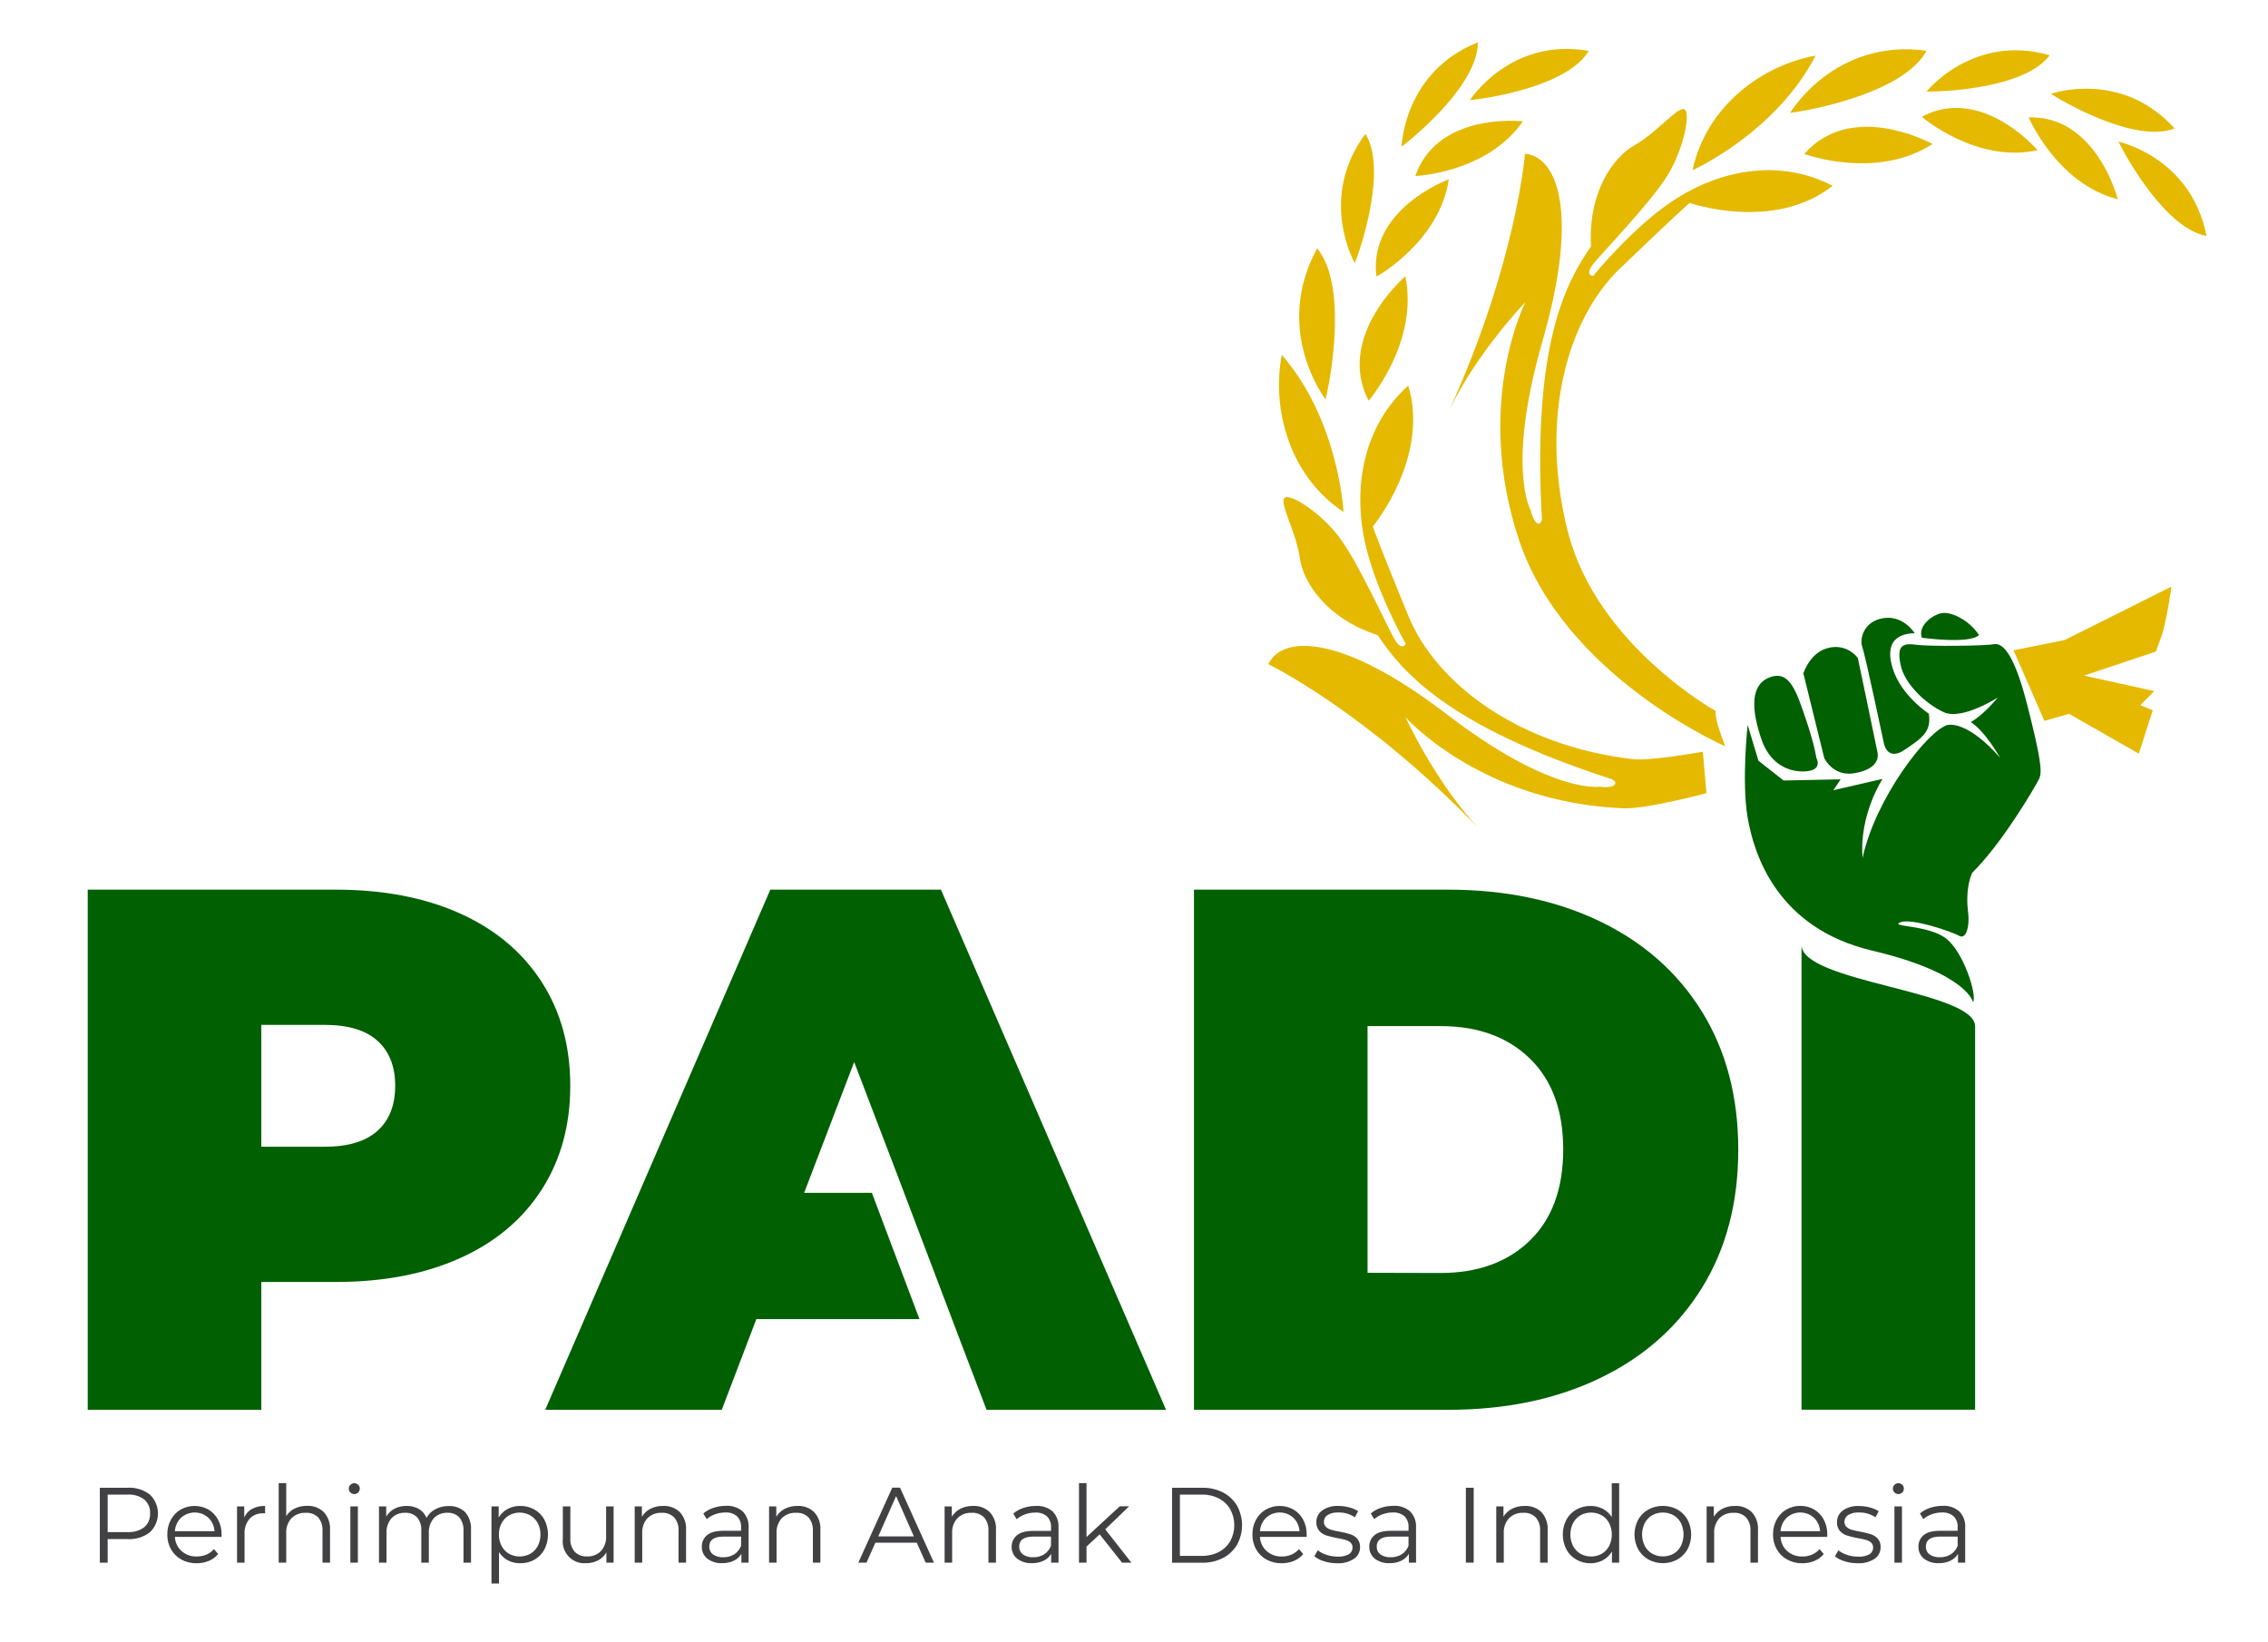 <svg width="163" height="118" viewBox="0 0 163 118" fill="none" xmlns="http://www.w3.org/2000/svg">
<path d="M123.319 51.108C123.319 51.108 114.777 46.366 112.694 38.256C110.611 30.147 112.636 22.95 116.396 19.327C120.156 15.705 121.427 14.585 121.427 14.585C121.427 14.585 127.463 16.687 131.71 13.357C127.91 11.371 123.746 12.248 120.625 14.174C117.504 16.1 114.493 19.842 114.493 19.842C114.493 19.842 113.859 19.79 114.509 18.966C115.16 18.142 118.716 14.497 119.901 12.51C121.085 10.522 121.548 7.894 121.001 7.837C120.453 7.781 119.033 9.56 117.473 10.437C115.913 11.313 114.134 13.824 114.344 17.71C112.665 20.163 110.097 24.485 110.816 37.31C110.758 37.807 110.296 37.836 110.005 36.666C110.005 36.666 108.241 33.6 110.872 24.458C113.503 15.317 111.943 11.254 109.6 11.049C109.6 11.049 108.995 18.846 104.166 29.467C106.16 25.305 109.629 21.712 109.629 21.712C109.629 21.712 105.901 28.984 109.167 38.8C112.433 48.617 123.994 53.639 123.994 53.639C123.994 53.639 123.16 51.571 123.319 51.108Z" fill="#E5B900"/>
<path d="M129.676 11.067C129.676 11.067 134.844 12.975 138.89 10.346C136.288 9.021 132.222 8.144 129.676 11.067Z" fill="#E5B900"/>
<path d="M138.119 8.397C138.119 8.397 142.042 11.773 146.445 10.793C144.588 8.774 141.295 6.667 138.119 8.397Z" fill="#E5B900"/>
<path d="M145.802 8.438C145.802 8.438 147.836 13.223 152.213 14.321C151.432 11.676 149.409 8.312 145.802 8.438Z" fill="#E5B900"/>
<path d="M121.64 12.234C121.64 12.234 127.615 9.556 130.487 3.996C126.69 4.678 122.641 7.58 121.64 12.234Z" fill="#E5B900"/>
<path d="M128.654 8.115C128.654 8.115 131.835 2.731 138.467 3.646C136.847 6.606 130.487 7.873 128.654 8.115Z" fill="#E5B900"/>
<path d="M138.459 6.582C138.459 6.582 141.791 2.393 147.313 3.967C145.592 6.284 140.041 6.595 138.459 6.582Z" fill="#E5B900"/>
<path d="M152.253 10.181C152.253 10.181 157.461 11.276 158.583 16.956C155.758 16.464 152.959 11.611 152.253 10.181Z" fill="#E5B900"/>
<path d="M147.395 6.746C147.395 6.746 152.412 4.956 156.29 9.231C153.616 10.285 148.737 7.6 147.395 6.746Z" fill="#E5B900"/>
<path d="M122.382 54.026C122.382 54.026 118.656 54.703 117.388 54.565C109.138 53.617 103.225 49.13 101.227 44.286C99.228 39.442 98.661 37.843 98.661 37.843C98.661 37.843 102.769 32.902 101.213 27.712C98.014 30.582 97.331 34.824 97.992 38.459C98.654 42.095 101.03 46.273 101.03 46.273C101.03 46.273 100.755 46.855 100.225 45.945C99.695 45.035 97.606 40.374 96.202 38.545C94.798 36.716 92.529 35.334 92.279 35.835C92.028 36.337 93.173 38.319 93.414 40.094C93.656 41.869 95.355 44.462 99.014 45.65C100.679 48.111 103.75 52.088 115.859 56.008C116.306 56.234 116.157 56.686 114.965 56.541C114.965 56.541 111.498 57.104 103.996 51.347C96.495 45.591 92.18 45.6 91.15 47.734C91.15 47.734 98.138 51.103 106.216 59.477C103.087 56.101 101.012 51.541 101.012 51.541C101.012 51.541 106.395 57.657 116.635 58.093C118.356 58.165 122.641 57.002 122.641 57.002L122.382 54.026Z" fill="#E5B900"/>
<path d="M98.363 28.799C98.363 28.799 101.98 24.612 101.003 19.851C98.846 21.83 96.577 25.364 98.363 28.799Z" fill="#E5B900"/>
<path d="M98.924 19.881C98.924 19.881 103.453 17.397 104.128 12.88C101.596 13.917 98.466 16.265 98.924 19.881Z" fill="#E5B900"/>
<path d="M101.721 12.649C101.721 12.649 106.862 12.448 109.455 8.715C106.732 8.503 102.899 9.203 101.721 12.649Z" fill="#E5B900"/>
<path d="M96.559 36.797C96.559 36.797 96.22 30.198 92.122 25.506C91.389 29.325 92.618 34.182 96.559 36.797Z" fill="#E5B900"/>
<path d="M95.27 28.704C95.27 28.704 91.436 23.772 94.662 17.848C96.814 20.436 95.703 26.89 95.27 28.704Z" fill="#E5B900"/>
<path d="M97.371 18.909C97.371 18.909 94.688 14.262 98.131 9.619C99.655 12.076 97.95 17.421 97.371 18.909Z" fill="#E5B900"/>
<path d="M105.644 7.194C105.644 7.194 108.525 2.677 114.181 3.655C112.707 6.141 107.22 7.038 105.644 7.194Z" fill="#E5B900"/>
<path d="M100.73 10.54C100.73 10.54 100.874 5.168 106.214 3.043C106.229 5.943 101.998 9.583 100.73 10.54Z" fill="#E5B900"/>
<path d="M33.053 65.647C35.587 66.788 37.543 68.426 38.921 70.561C40.3 72.696 40.987 75.188 40.984 78.038C40.984 80.886 40.297 83.379 38.921 85.515C37.546 87.651 35.59 89.289 33.053 90.427C30.52 91.568 27.54 92.138 24.112 92.136H18.781V101.323H6.305V63.94H24.121C27.54 63.94 30.517 64.509 33.053 65.647ZM27.134 81.27C27.979 80.505 28.402 79.428 28.402 78.038C28.402 76.648 27.979 75.571 27.134 74.806C26.288 74.042 25.021 73.659 23.334 73.659H18.781V82.417H23.327C25.02 82.417 26.289 82.034 27.134 81.27Z" fill="#006002"/>
<path d="M85.81 63.94H104.048C108.173 63.94 111.812 64.696 114.965 66.209C118.118 67.722 120.568 69.885 122.313 72.697C124.056 75.511 124.928 78.823 124.928 82.634C124.928 86.444 124.056 89.756 122.313 92.57C120.566 95.384 118.117 97.547 114.965 99.06C111.813 100.573 108.174 101.328 104.048 101.323H85.81V63.94ZM103.52 91.491C106.203 91.491 108.343 90.717 109.942 89.169C111.541 87.621 112.343 85.438 112.348 82.62C112.348 79.806 111.546 77.623 109.942 76.071C108.339 74.519 106.198 73.744 103.52 73.747H98.285V91.477L103.52 91.491Z" fill="#006002"/>
<path d="M129.475 67.914C129.475 70.601 141.95 71.204 141.95 73.765V101.316H129.475V67.914Z" fill="#006002"/>
<path d="M67.625 63.94H55.362L39.185 101.323H51.873L54.358 94.806H66.081L62.66 85.728H57.794L61.389 76.329L64.406 84.221L69.288 97.089L70.904 101.323H83.802L67.625 63.94Z" fill="#006002"/>
<path d="M141.8 72.029C141.8 72.029 141.398 69.942 134.544 68.32C127.691 66.699 126.05 61.37 125.603 58.761C125.156 56.153 125.603 52.099 125.603 52.099L126.379 54.676L128.185 56.096L132.285 56.011L131.768 56.792L135.296 55.981C135.296 55.981 133.603 58.558 133.863 61.659C134.779 57.4 138.479 52.562 139.97 52.099C141.633 51.896 143.754 54.475 143.754 54.475C143.754 54.475 142.692 52.562 141.633 51.896C142.549 51.404 143.582 50.13 143.582 50.13C143.582 50.13 141.011 51.785 139.701 51.187C138.391 50.589 136.892 49.155 136.605 47.827C136.319 46.499 136.648 46.189 137.665 46.334C138.682 46.478 142.755 46.415 143.285 46.302C143.814 46.19 144.675 46.668 145.679 50.593C146.682 54.518 146.783 55.473 146.555 55.965C146.327 56.458 143.873 60.645 141.751 62.715C141.528 63.122 141.277 64.251 141.436 65.453C141.595 66.654 141.273 67.532 140.808 67.259C140.343 66.986 137.372 65.954 136.574 66.288C135.776 66.622 138.479 66.464 139.793 67.397C141.107 68.33 142.118 71.559 141.8 72.029Z" fill="#006002"/>
<path d="M130.536 54.459C130.536 54.459 131.008 55.263 129.955 55.417C128.902 55.57 127.289 55.155 126.602 53.159C125.916 51.162 125.634 49.031 127.463 48.597C128.645 48.358 129.119 49.703 129.785 51.682C130.452 53.66 130.536 54.459 130.536 54.459Z" fill="#006002"/>
<path d="M133.521 47.292C133.286 46.984 132.969 46.75 132.607 46.619C132.244 46.488 131.853 46.464 131.478 46.551C130.101 46.813 129.607 48.398 129.607 48.398L131.111 54.495C131.111 54.495 131.735 55.798 133.199 55.582C134.663 55.365 135.047 54.678 134.94 54.102C134.833 53.527 133.521 47.292 133.521 47.292Z" fill="#006002"/>
<path d="M137.607 45.51C137.607 45.51 136.811 44.205 135.372 44.424C133.932 44.643 133.63 45.923 133.845 46.508C134.059 47.093 135.394 53.418 135.394 53.418C135.394 53.418 135.617 54.742 136.878 53.895C138.139 53.048 138.834 52.569 138.62 51.289C138.62 51.289 136.632 50.006 136.024 48.03C135.416 46.054 136.467 45.53 137.607 45.51Z" fill="#006002"/>
<path d="M138.123 45.835C138.123 45.835 141.563 46.314 142.23 45.639C141.456 44.489 140.218 43.988 139.605 44.058C138.993 44.128 137.799 44.923 138.123 45.835Z" fill="#006002"/>
<path d="M10.772 107.418C10.955 107.592 11.101 107.801 11.201 108.035C11.302 108.268 11.353 108.519 11.353 108.773C11.353 109.027 11.302 109.278 11.201 109.511C11.101 109.744 10.955 109.954 10.772 110.128C10.312 110.477 9.745 110.649 9.171 110.616H7.738V112.307H7.175V106.926H9.171C9.746 106.891 10.313 107.066 10.772 107.418ZM10.367 109.762C10.507 109.641 10.618 109.489 10.691 109.317C10.764 109.145 10.797 108.959 10.787 108.773C10.798 108.584 10.766 108.395 10.693 108.221C10.62 108.047 10.509 107.892 10.367 107.768C10.017 107.512 9.589 107.388 9.158 107.418H7.738V110.112H9.158C9.589 110.141 10.016 110.017 10.367 109.762Z" fill="#414042"/>
<path d="M15.922 110.458H12.569C12.578 110.651 12.624 110.842 12.707 111.017C12.79 111.192 12.906 111.349 13.049 111.478C13.354 111.743 13.746 111.882 14.147 111.867C14.382 111.869 14.616 111.823 14.833 111.731C15.041 111.643 15.226 111.508 15.374 111.336L15.678 111.691C15.498 111.908 15.268 112.077 15.008 112.183C14.728 112.298 14.429 112.356 14.127 112.352C13.746 112.36 13.369 112.268 13.034 112.086C12.723 111.916 12.466 111.662 12.292 111.352C12.11 111.028 12.018 110.661 12.023 110.288C12.017 109.918 12.105 109.553 12.278 109.227C12.441 108.922 12.684 108.669 12.98 108.495C13.286 108.323 13.63 108.233 13.98 108.233C14.331 108.233 14.675 108.323 14.981 108.495C15.274 108.668 15.514 108.92 15.674 109.222C15.846 109.55 15.933 109.917 15.926 110.288L15.922 110.458ZM13.016 109.076C12.751 109.331 12.591 109.679 12.569 110.049H15.417C15.395 109.679 15.235 109.331 14.97 109.076C14.7 108.836 14.354 108.703 13.995 108.703C13.636 108.703 13.289 108.836 13.02 109.076H13.016Z" fill="#414042"/>
<path d="M18.121 108.441C18.41 108.294 18.73 108.223 19.053 108.233V108.764H18.924C18.741 108.754 18.557 108.784 18.386 108.852C18.216 108.919 18.061 109.023 17.934 109.157C17.679 109.464 17.551 109.857 17.576 110.257V112.307H17.035V108.265H17.554V109.057C17.67 108.794 17.87 108.577 18.121 108.441Z" fill="#414042"/>
<path d="M23.272 108.676C23.429 108.849 23.55 109.052 23.627 109.274C23.703 109.496 23.735 109.731 23.719 109.965V112.307H23.178V110.02C23.202 109.67 23.091 109.325 22.867 109.058C22.749 108.942 22.609 108.853 22.455 108.796C22.301 108.739 22.137 108.715 21.973 108.726C21.785 108.716 21.596 108.746 21.42 108.813C21.244 108.879 21.083 108.982 20.947 109.114C20.817 109.259 20.717 109.429 20.652 109.613C20.588 109.798 20.56 109.994 20.571 110.189V112.307H20.03V106.594H20.571V108.965C20.719 108.728 20.929 108.539 21.179 108.418C21.459 108.285 21.765 108.22 22.073 108.226C22.293 108.216 22.512 108.251 22.718 108.328C22.924 108.405 23.112 108.524 23.272 108.676Z" fill="#414042"/>
<path d="M25.18 107.264C25.144 107.228 25.115 107.185 25.095 107.137C25.076 107.09 25.066 107.038 25.067 106.987C25.066 106.936 25.076 106.886 25.096 106.839C25.115 106.793 25.144 106.751 25.18 106.716C25.217 106.678 25.261 106.648 25.309 106.629C25.358 106.609 25.41 106.599 25.462 106.6C25.514 106.599 25.566 106.609 25.614 106.628C25.663 106.647 25.707 106.676 25.744 106.713C25.78 106.747 25.809 106.788 25.828 106.833C25.848 106.879 25.858 106.928 25.858 106.978C25.859 107.031 25.849 107.083 25.83 107.133C25.81 107.182 25.781 107.227 25.744 107.264C25.668 107.338 25.567 107.38 25.462 107.38C25.357 107.38 25.256 107.338 25.18 107.264ZM25.18 108.265H25.721V112.307H25.18V108.265Z" fill="#414042"/>
<path d="M33.422 108.671C33.575 108.848 33.691 109.053 33.765 109.275C33.839 109.497 33.868 109.732 33.851 109.965V112.307H33.31V110.019C33.334 109.672 33.227 109.328 33.011 109.057C32.901 108.944 32.769 108.856 32.622 108.798C32.475 108.741 32.318 108.716 32.161 108.725C31.98 108.716 31.798 108.746 31.628 108.813C31.459 108.88 31.305 108.982 31.178 109.114C30.926 109.412 30.797 109.797 30.82 110.189V112.307H30.279V110.019C30.303 109.672 30.196 109.328 29.978 109.057C29.866 108.944 29.732 108.855 29.584 108.798C29.436 108.741 29.277 108.716 29.119 108.725C28.938 108.717 28.757 108.747 28.588 108.814C28.42 108.881 28.267 108.983 28.14 109.114C27.885 109.411 27.756 109.797 27.778 110.189V112.307H27.237V108.265H27.756V109.003C27.895 108.76 28.102 108.562 28.35 108.434C28.622 108.296 28.923 108.227 29.227 108.233C29.531 108.226 29.831 108.3 30.098 108.448C30.347 108.594 30.542 108.818 30.653 109.087C30.8 108.822 31.021 108.607 31.288 108.468C31.58 108.313 31.907 108.236 32.237 108.242C32.453 108.229 32.67 108.26 32.873 108.334C33.077 108.408 33.264 108.522 33.422 108.671Z" fill="#414042"/>
<path d="M38.409 108.491C38.711 108.66 38.959 108.912 39.124 109.218C39.295 109.55 39.384 109.918 39.384 110.292C39.384 110.665 39.295 111.034 39.124 111.365C38.96 111.671 38.714 111.924 38.414 112.095C38.1 112.269 37.746 112.358 37.388 112.352C37.082 112.357 36.78 112.287 36.507 112.147C36.244 112.01 36.021 111.804 35.863 111.551V113.809H35.322V108.265H35.841V109.064C35.997 108.804 36.219 108.591 36.485 108.448C36.761 108.303 37.068 108.23 37.379 108.233C37.739 108.227 38.094 108.316 38.409 108.491ZM38.112 111.67C38.34 111.54 38.526 111.346 38.648 111.113C38.781 110.859 38.848 110.575 38.843 110.288C38.848 110.003 38.781 109.721 38.648 109.468C38.524 109.236 38.338 109.043 38.112 108.911C37.878 108.779 37.615 108.709 37.347 108.709C37.08 108.709 36.816 108.779 36.583 108.911C36.358 109.044 36.174 109.237 36.051 109.468C35.918 109.721 35.851 110.003 35.856 110.288C35.851 110.575 35.918 110.859 36.051 111.113C36.172 111.346 36.357 111.539 36.583 111.67C36.818 111.799 37.08 111.867 37.347 111.867C37.614 111.867 37.877 111.799 38.112 111.67Z" fill="#414042"/>
<path d="M44.1 108.265V112.307H43.582V111.566C43.445 111.81 43.241 112.009 42.996 112.14C42.733 112.281 42.44 112.352 42.142 112.346C41.912 112.368 41.679 112.339 41.461 112.259C41.244 112.179 41.046 112.051 40.884 111.884C40.722 111.717 40.599 111.515 40.523 111.294C40.448 111.072 40.423 110.837 40.45 110.604V108.265H40.991V110.557C40.966 110.91 41.078 111.258 41.304 111.528C41.422 111.644 41.562 111.733 41.716 111.79C41.87 111.847 42.035 111.871 42.198 111.86C42.383 111.87 42.567 111.84 42.739 111.772C42.911 111.705 43.067 111.602 43.197 111.469C43.455 111.171 43.586 110.783 43.562 110.388V108.265H44.1Z" fill="#414042"/>
<path d="M48.859 108.676C49.017 108.849 49.138 109.052 49.214 109.274C49.291 109.496 49.323 109.731 49.307 109.965V112.307H48.766V110.02C48.79 109.67 48.677 109.325 48.453 109.057C48.335 108.942 48.194 108.853 48.041 108.796C47.886 108.738 47.722 108.715 47.559 108.726C47.37 108.716 47.182 108.746 47.006 108.813C46.829 108.879 46.668 108.982 46.532 109.114C46.403 109.259 46.302 109.429 46.238 109.613C46.173 109.798 46.146 109.994 46.157 110.189V112.307H45.616V108.265H46.132V109.01C46.28 108.765 46.493 108.566 46.747 108.436C47.03 108.296 47.342 108.226 47.657 108.233C47.877 108.222 48.096 108.255 48.303 108.331C48.509 108.407 48.699 108.524 48.859 108.676Z" fill="#414042"/>
<path d="M53.382 108.631C53.529 108.785 53.643 108.969 53.715 109.171C53.788 109.373 53.817 109.588 53.802 109.803V112.307H53.283V111.675C53.156 111.889 52.97 112.06 52.747 112.167C52.483 112.292 52.195 112.353 51.904 112.345C51.522 112.366 51.145 112.252 50.838 112.023C50.71 111.921 50.607 111.791 50.538 111.642C50.469 111.494 50.435 111.331 50.44 111.167C50.435 111.009 50.466 110.852 50.53 110.708C50.595 110.564 50.691 110.437 50.811 110.336C51.057 110.126 51.45 110.019 51.987 110.019H53.261V109.773C53.271 109.627 53.25 109.481 53.2 109.343C53.15 109.206 53.072 109.081 52.97 108.976C52.734 108.779 52.431 108.681 52.125 108.703C51.876 108.702 51.629 108.745 51.394 108.832C51.173 108.908 50.968 109.027 50.791 109.182L50.547 108.773C50.763 108.592 51.011 108.455 51.278 108.369C51.567 108.274 51.869 108.226 52.172 108.226C52.612 108.196 53.046 108.341 53.382 108.631ZM52.774 111.709C52.996 111.562 53.166 111.347 53.261 111.097V110.435H52.002C51.317 110.435 50.974 110.676 50.974 111.158C50.971 111.266 50.994 111.373 51.04 111.47C51.086 111.568 51.155 111.653 51.24 111.718C51.461 111.865 51.723 111.937 51.987 111.921C52.264 111.929 52.537 111.855 52.774 111.709Z" fill="#414042"/>
<path d="M58.514 108.676C58.671 108.849 58.792 109.052 58.869 109.274C58.946 109.496 58.977 109.731 58.961 109.965V112.307H58.42V110.019C58.444 109.67 58.332 109.324 58.107 109.057C57.989 108.942 57.849 108.853 57.695 108.795C57.541 108.738 57.377 108.714 57.213 108.725C57.025 108.716 56.837 108.746 56.66 108.812C56.484 108.879 56.323 108.982 56.187 109.114C56.057 109.259 55.957 109.429 55.892 109.613C55.828 109.798 55.8 109.993 55.811 110.189V112.307H55.273V108.265H55.791V109.01C55.938 108.764 56.15 108.565 56.404 108.436C56.687 108.296 56.998 108.226 57.313 108.233C57.533 108.222 57.752 108.255 57.958 108.331C58.164 108.407 58.353 108.524 58.514 108.676Z" fill="#414042"/>
<path d="M65.886 110.873H62.915L62.274 112.307H61.688L64.127 106.919H64.683L67.122 112.307H66.528L65.886 110.873ZM65.68 110.422L64.402 107.526L63.121 110.422H65.68Z" fill="#414042"/>
<path d="M71.132 108.676C71.29 108.849 71.41 109.052 71.487 109.274C71.564 109.496 71.596 109.731 71.579 109.965V112.307H71.038V110.02C71.063 109.67 70.95 109.325 70.726 109.057C70.608 108.942 70.467 108.853 70.313 108.796C70.159 108.738 69.995 108.715 69.831 108.726C69.644 108.716 69.456 108.745 69.28 108.812C69.103 108.879 68.943 108.982 68.808 109.114C68.677 109.259 68.576 109.428 68.511 109.613C68.446 109.797 68.419 109.993 68.43 110.189V112.307H67.889V108.265H68.407V109.01C68.555 108.765 68.767 108.566 69.02 108.436C69.303 108.296 69.615 108.226 69.93 108.233C70.149 108.222 70.369 108.255 70.576 108.331C70.782 108.407 70.972 108.524 71.132 108.676Z" fill="#414042"/>
<path d="M75.654 108.631C75.802 108.785 75.916 108.969 75.988 109.171C76.061 109.373 76.09 109.588 76.075 109.803V112.307H75.547V111.675C75.422 111.89 75.235 112.061 75.011 112.167C74.748 112.292 74.459 112.353 74.168 112.345C73.786 112.366 73.409 112.252 73.102 112.022C72.974 111.921 72.872 111.791 72.803 111.642C72.734 111.493 72.701 111.331 72.706 111.167C72.704 111.009 72.737 110.853 72.803 110.71C72.869 110.567 72.967 110.441 73.088 110.342C73.334 110.133 73.727 110.028 74.266 110.026H75.538V109.78C75.548 109.634 75.528 109.487 75.478 109.35C75.427 109.213 75.349 109.087 75.248 108.983C75.011 108.786 74.709 108.688 74.403 108.71C74.153 108.709 73.906 108.752 73.672 108.838C73.45 108.915 73.245 109.033 73.068 109.188L72.825 108.78C73.041 108.598 73.29 108.461 73.558 108.375C73.846 108.28 74.148 108.232 74.452 108.233C74.889 108.203 75.32 108.345 75.654 108.631ZM75.046 111.709C75.269 111.562 75.439 111.347 75.534 111.097V110.435H74.275C73.591 110.435 73.247 110.677 73.247 111.158C73.244 111.266 73.267 111.373 73.314 111.471C73.36 111.568 73.43 111.653 73.515 111.718C73.736 111.866 73.998 111.937 74.262 111.921C74.538 111.929 74.811 111.855 75.046 111.709Z" fill="#414042"/>
<path d="M79.032 110.275L78.087 111.151V112.307H77.546V106.594H78.087V110.467L80.478 108.258H81.149L79.434 109.913L81.31 112.307H80.639L79.032 110.275Z" fill="#414042"/>
<path d="M84.236 106.926H86.406C86.925 106.915 87.438 107.032 87.902 107.267C88.32 107.482 88.669 107.814 88.908 108.222C89.142 108.649 89.266 109.13 89.266 109.619C89.266 110.107 89.142 110.588 88.908 111.016C88.669 111.424 88.32 111.755 87.902 111.971C87.439 112.206 86.925 112.324 86.406 112.314H84.236V106.926ZM86.377 111.822C86.803 111.831 87.225 111.734 87.605 111.539C87.942 111.363 88.225 111.093 88.418 110.763C88.609 110.412 88.709 110.019 88.709 109.619C88.709 109.219 88.609 108.825 88.418 108.475C88.225 108.144 87.942 107.875 87.605 107.698C87.225 107.504 86.803 107.408 86.377 107.418H84.799V111.822H86.377Z" fill="#414042"/>
<path d="M93.906 110.458H90.553C90.561 110.652 90.608 110.842 90.691 111.017C90.773 111.193 90.89 111.349 91.034 111.478C91.338 111.743 91.73 111.882 92.131 111.867C92.366 111.869 92.599 111.823 92.815 111.731C93.023 111.643 93.208 111.508 93.356 111.336L93.662 111.691C93.482 111.907 93.251 112.076 92.992 112.183C92.713 112.299 92.414 112.356 92.113 112.352C91.732 112.36 91.356 112.268 91.02 112.086C90.709 111.916 90.451 111.662 90.276 111.352C90.096 111.027 90.004 110.66 90.01 110.288C90.004 109.918 90.091 109.553 90.265 109.227C90.427 108.922 90.67 108.668 90.967 108.495C91.272 108.323 91.617 108.233 91.967 108.233C92.317 108.233 92.661 108.323 92.967 108.495C93.26 108.669 93.499 108.92 93.66 109.222C93.832 109.551 93.918 109.917 93.91 110.288L93.906 110.458ZM91 109.076C90.735 109.331 90.575 109.679 90.553 110.049H93.394C93.373 109.679 93.213 109.331 92.947 109.076C92.678 108.835 92.331 108.703 91.971 108.703C91.612 108.703 91.265 108.835 90.996 109.076H91Z" fill="#414042"/>
<path d="M95.16 112.21C94.906 112.138 94.669 112.016 94.463 111.851L94.706 111.42C94.896 111.566 95.111 111.677 95.339 111.747C95.594 111.833 95.861 111.875 96.13 111.874C96.411 111.894 96.692 111.835 96.942 111.702C97.025 111.652 97.093 111.579 97.139 111.493C97.186 111.407 97.209 111.31 97.205 111.212C97.208 111.147 97.196 111.081 97.171 111.021C97.146 110.96 97.108 110.906 97.06 110.862C96.954 110.773 96.829 110.707 96.696 110.67C96.502 110.617 96.306 110.575 96.108 110.544C95.843 110.496 95.581 110.433 95.323 110.354C95.128 110.292 94.953 110.179 94.816 110.027C94.667 109.849 94.592 109.62 94.606 109.387C94.604 109.225 94.641 109.064 94.714 108.919C94.787 108.775 94.894 108.65 95.026 108.556C95.369 108.323 95.779 108.209 96.193 108.233C96.455 108.234 96.716 108.269 96.969 108.337C97.195 108.393 97.412 108.485 97.61 108.611L97.373 109.049C97.025 108.813 96.612 108.692 96.193 108.703C95.919 108.684 95.647 108.749 95.41 108.888C95.329 108.94 95.263 109.011 95.216 109.095C95.17 109.18 95.146 109.275 95.147 109.372C95.144 109.441 95.156 109.509 95.182 109.573C95.207 109.637 95.247 109.695 95.296 109.742C95.402 109.838 95.528 109.908 95.665 109.945C95.866 110.002 96.07 110.048 96.275 110.081C96.535 110.128 96.792 110.19 97.044 110.266C97.235 110.325 97.406 110.434 97.541 110.582C97.685 110.752 97.758 110.972 97.746 111.196C97.75 111.364 97.71 111.53 97.632 111.678C97.554 111.825 97.439 111.951 97.299 112.041C96.935 112.268 96.511 112.377 96.083 112.353C95.77 112.353 95.459 112.305 95.16 112.21Z" fill="#414042"/>
<path d="M101.35 108.631C101.497 108.785 101.611 108.97 101.683 109.172C101.756 109.373 101.785 109.589 101.77 109.803V112.307H101.254V111.675C101.127 111.889 100.94 112.06 100.717 112.167C100.454 112.292 100.165 112.353 99.874 112.346C99.493 112.366 99.116 112.252 98.808 112.023C98.68 111.921 98.578 111.791 98.508 111.643C98.439 111.494 98.406 111.331 98.41 111.167C98.406 111.009 98.436 110.852 98.501 110.708C98.565 110.564 98.661 110.437 98.781 110.336C99.027 110.126 99.421 110.02 99.957 110.02H101.231V109.773C101.241 109.627 101.221 109.481 101.17 109.343C101.12 109.206 101.042 109.081 100.941 108.976C100.704 108.779 100.402 108.682 100.096 108.703C99.846 108.702 99.599 108.746 99.365 108.832C99.143 108.908 98.938 109.027 98.761 109.182L98.517 108.773C98.733 108.592 98.981 108.455 99.249 108.369C99.537 108.274 99.839 108.226 100.143 108.227C100.582 108.197 101.015 108.342 101.35 108.631ZM100.742 111.709C100.964 111.562 101.134 111.348 101.229 111.097V110.435H99.971C99.284 110.435 98.941 110.676 98.942 111.158C98.939 111.266 98.962 111.373 99.008 111.47C99.054 111.568 99.123 111.653 99.208 111.718C99.429 111.866 99.691 111.937 99.955 111.921C100.232 111.929 100.506 111.856 100.742 111.709Z" fill="#414042"/>
<path d="M105.351 106.926H105.914V112.307H105.351V106.926Z" fill="#414042"/>
<path d="M110.781 108.676C110.938 108.849 111.059 109.052 111.135 109.274C111.212 109.496 111.244 109.731 111.228 109.965V112.307H110.687V110.02C110.712 109.67 110.599 109.324 110.374 109.057C110.256 108.942 110.116 108.853 109.962 108.795C109.808 108.738 109.643 108.714 109.48 108.726C109.291 108.716 109.103 108.745 108.927 108.812C108.75 108.879 108.589 108.982 108.454 109.114C108.323 109.259 108.223 109.429 108.158 109.613C108.093 109.798 108.065 109.993 108.076 110.189V112.307H107.535V108.265H108.053V109.01C108.201 108.764 108.414 108.565 108.668 108.436C108.951 108.296 109.263 108.226 109.578 108.233C109.798 108.222 110.017 108.255 110.224 108.331C110.431 108.407 110.62 108.524 110.781 108.676Z" fill="#414042"/>
<path d="M116.369 106.6V112.307H115.85V111.505C115.698 111.77 115.475 111.986 115.207 112.129C114.932 112.278 114.624 112.355 114.312 112.354C113.956 112.359 113.604 112.269 113.293 112.092C112.99 111.922 112.741 111.668 112.576 111.361C112.405 111.03 112.316 110.663 112.316 110.29C112.316 109.918 112.405 109.55 112.576 109.22C112.742 108.914 112.991 108.661 113.293 108.493C113.605 108.319 113.956 108.23 114.312 108.235C114.618 108.231 114.92 108.3 115.193 108.439C115.456 108.577 115.678 108.783 115.837 109.035V106.6H116.369ZM115.113 111.67C115.339 111.539 115.525 111.346 115.647 111.112C115.775 110.857 115.841 110.574 115.841 110.288C115.841 110.002 115.775 109.719 115.647 109.464C115.524 109.231 115.339 109.038 115.113 108.906C114.882 108.774 114.62 108.706 114.355 108.71C114.087 108.705 113.822 108.773 113.588 108.906C113.363 109.038 113.178 109.231 113.056 109.464C112.928 109.719 112.862 110.002 112.862 110.288C112.862 110.574 112.928 110.857 113.056 111.112C113.178 111.345 113.362 111.539 113.588 111.67C113.822 111.803 114.087 111.871 114.355 111.867C114.62 111.87 114.882 111.803 115.113 111.67Z" fill="#414042"/>
<path d="M118.466 112.081C118.16 111.909 117.907 111.655 117.735 111.347C117.56 111.021 117.469 110.656 117.469 110.285C117.469 109.914 117.56 109.549 117.735 109.222C117.906 108.914 118.159 108.661 118.466 108.491C118.787 108.319 119.146 108.229 119.51 108.229C119.873 108.229 120.232 108.319 120.553 108.491C120.86 108.661 121.112 108.914 121.282 109.222C121.455 109.549 121.545 109.914 121.545 110.285C121.545 110.655 121.455 111.02 121.282 111.347C121.111 111.655 120.859 111.909 120.553 112.081C120.233 112.256 119.874 112.348 119.51 112.348C119.145 112.348 118.786 112.256 118.466 112.081ZM120.276 111.666C120.502 111.535 120.686 111.341 120.806 111.108C120.931 110.852 120.996 110.57 120.996 110.284C120.996 109.998 120.931 109.716 120.806 109.459C120.685 109.226 120.502 109.033 120.276 108.902C120.041 108.773 119.778 108.705 119.511 108.705C119.243 108.705 118.98 108.773 118.745 108.902C118.518 109.033 118.333 109.226 118.211 109.459C118.083 109.715 118.016 109.997 118.016 110.284C118.016 110.57 118.083 110.852 118.211 111.108C118.333 111.342 118.518 111.535 118.745 111.666C118.98 111.795 119.243 111.862 119.511 111.862C119.778 111.862 120.041 111.795 120.276 111.666Z" fill="#414042"/>
<path d="M125.898 108.676C126.055 108.849 126.176 109.052 126.253 109.274C126.33 109.496 126.361 109.731 126.345 109.965V112.307H125.804V110.02C125.828 109.67 125.716 109.325 125.491 109.057C125.374 108.942 125.233 108.853 125.079 108.796C124.925 108.738 124.761 108.715 124.597 108.726C124.409 108.716 124.221 108.746 124.044 108.813C123.868 108.879 123.707 108.982 123.571 109.114C123.441 109.259 123.341 109.429 123.277 109.613C123.212 109.798 123.185 109.994 123.196 110.189V112.307H122.655V108.265H123.171V109.01C123.319 108.765 123.532 108.566 123.786 108.436C124.069 108.296 124.381 108.226 124.696 108.233C124.915 108.222 125.135 108.255 125.341 108.331C125.548 108.407 125.737 108.524 125.898 108.676Z" fill="#414042"/>
<path d="M131.321 110.458H127.968C127.976 110.651 128.022 110.842 128.105 111.017C128.187 111.193 128.303 111.349 128.447 111.478C128.751 111.743 129.143 111.882 129.544 111.867C129.78 111.87 130.013 111.824 130.23 111.731C130.438 111.643 130.623 111.508 130.771 111.336L131.075 111.691C130.895 111.908 130.665 112.077 130.405 112.183C130.125 112.299 129.826 112.356 129.524 112.352C129.144 112.358 128.769 112.265 128.435 112.081C128.125 111.912 127.868 111.657 127.693 111.347C127.512 111.023 127.421 110.656 127.427 110.284C127.421 109.914 127.509 109.548 127.682 109.222C127.843 108.917 128.085 108.664 128.382 108.491C128.687 108.314 129.034 108.224 129.385 108.229C129.735 108.224 130.079 108.314 130.382 108.491C130.676 108.663 130.916 108.915 131.075 109.218C131.247 109.546 131.334 109.913 131.328 110.284L131.321 110.458ZM128.415 109.076C128.15 109.331 127.99 109.679 127.968 110.049H130.809C130.787 109.679 130.628 109.331 130.362 109.076C130.093 108.835 129.746 108.703 129.386 108.703C129.027 108.703 128.68 108.835 128.411 109.076H128.415Z" fill="#414042"/>
<path d="M132.573 112.21C132.32 112.139 132.084 112.019 131.878 111.856L132.121 111.424C132.312 111.57 132.526 111.681 132.754 111.752C133.01 111.837 133.278 111.88 133.547 111.878C133.828 111.898 134.109 111.838 134.359 111.706C134.442 111.655 134.509 111.583 134.555 111.497C134.601 111.411 134.624 111.314 134.62 111.216C134.623 111.151 134.612 111.086 134.587 111.026C134.562 110.965 134.525 110.911 134.477 110.866C134.37 110.776 134.245 110.711 134.111 110.674C133.918 110.621 133.723 110.579 133.525 110.548C133.259 110.501 132.997 110.437 132.738 110.358C132.544 110.296 132.37 110.183 132.233 110.031C132.084 109.853 132.009 109.624 132.023 109.392C132.021 109.229 132.058 109.069 132.132 108.924C132.205 108.779 132.312 108.654 132.443 108.561C132.786 108.326 133.195 108.213 133.608 108.238C133.871 108.238 134.132 108.273 134.386 108.342C134.612 108.397 134.828 108.489 135.025 108.615L134.784 109.048C134.436 108.812 134.023 108.691 133.603 108.703C133.331 108.684 133.059 108.749 132.823 108.888C132.742 108.939 132.675 109.01 132.628 109.095C132.582 109.179 132.558 109.275 132.559 109.371C132.556 109.44 132.568 109.509 132.594 109.573C132.62 109.637 132.659 109.695 132.709 109.742C132.814 109.838 132.941 109.908 133.078 109.945C133.279 110.002 133.482 110.047 133.688 110.081C133.948 110.127 134.205 110.189 134.457 110.266C134.647 110.325 134.817 110.434 134.951 110.582C135.097 110.751 135.172 110.972 135.159 111.196C135.162 111.364 135.122 111.529 135.044 111.677C134.966 111.825 134.852 111.95 134.712 112.041C134.348 112.268 133.923 112.377 133.496 112.352C133.183 112.353 132.872 112.305 132.573 112.21Z" fill="#414042"/>
<path d="M136.152 107.264C136.115 107.228 136.086 107.185 136.066 107.137C136.047 107.09 136.037 107.038 136.038 106.987C136.037 106.936 136.047 106.886 136.067 106.839C136.086 106.793 136.115 106.751 136.152 106.716C136.188 106.678 136.232 106.648 136.281 106.629C136.329 106.609 136.381 106.599 136.433 106.6C136.485 106.599 136.537 106.609 136.585 106.628C136.634 106.647 136.678 106.676 136.715 106.713C136.751 106.747 136.78 106.788 136.8 106.833C136.819 106.879 136.829 106.928 136.829 106.978C136.83 107.031 136.82 107.083 136.801 107.133C136.781 107.182 136.752 107.227 136.715 107.264C136.639 107.338 136.538 107.38 136.433 107.38C136.328 107.38 136.227 107.338 136.152 107.264ZM136.152 108.265H136.693V112.307H136.152V108.265Z" fill="#414042"/>
<path d="M140.819 108.631C140.966 108.785 141.08 108.97 141.152 109.172C141.224 109.374 141.253 109.589 141.237 109.803V112.307H140.721V111.675C140.594 111.889 140.406 112.061 140.182 112.167C139.92 112.292 139.632 112.353 139.341 112.346C138.959 112.365 138.582 112.251 138.273 112.023C138.145 111.921 138.043 111.791 137.974 111.642C137.906 111.494 137.872 111.331 137.877 111.167C137.872 111.009 137.903 110.852 137.967 110.708C138.031 110.564 138.126 110.437 138.246 110.336C138.494 110.126 138.885 110.02 139.424 110.02H140.696V109.773C140.706 109.628 140.685 109.481 140.636 109.344C140.586 109.207 140.508 109.081 140.408 108.976C140.17 108.779 139.867 108.682 139.561 108.703C139.311 108.702 139.064 108.746 138.83 108.832C138.609 108.909 138.405 109.027 138.228 109.182L137.985 108.773C138.2 108.592 138.448 108.455 138.716 108.369C139.004 108.273 139.306 108.225 139.61 108.226C140.05 108.197 140.484 108.342 140.819 108.631ZM140.209 111.709C140.432 111.563 140.603 111.348 140.696 111.097V110.435H139.44C138.754 110.435 138.412 110.676 138.412 111.158C138.407 111.266 138.429 111.373 138.476 111.471C138.522 111.569 138.591 111.653 138.678 111.718C138.898 111.865 139.16 111.937 139.424 111.921C139.699 111.928 139.97 111.855 140.204 111.709H140.209Z" fill="#414042"/>
<path d="M144.711 46.738L148.388 46L156.06 42.161C156.06 42.161 155.713 44.731 155.326 45.774L154.942 46.827L149.776 48.556L154.826 49.67L153.824 50.681L154.718 51.049L153.715 54.166L148.703 51.305L146.93 51.81L144.711 46.738Z" fill="#E5B900"/>
</svg>
